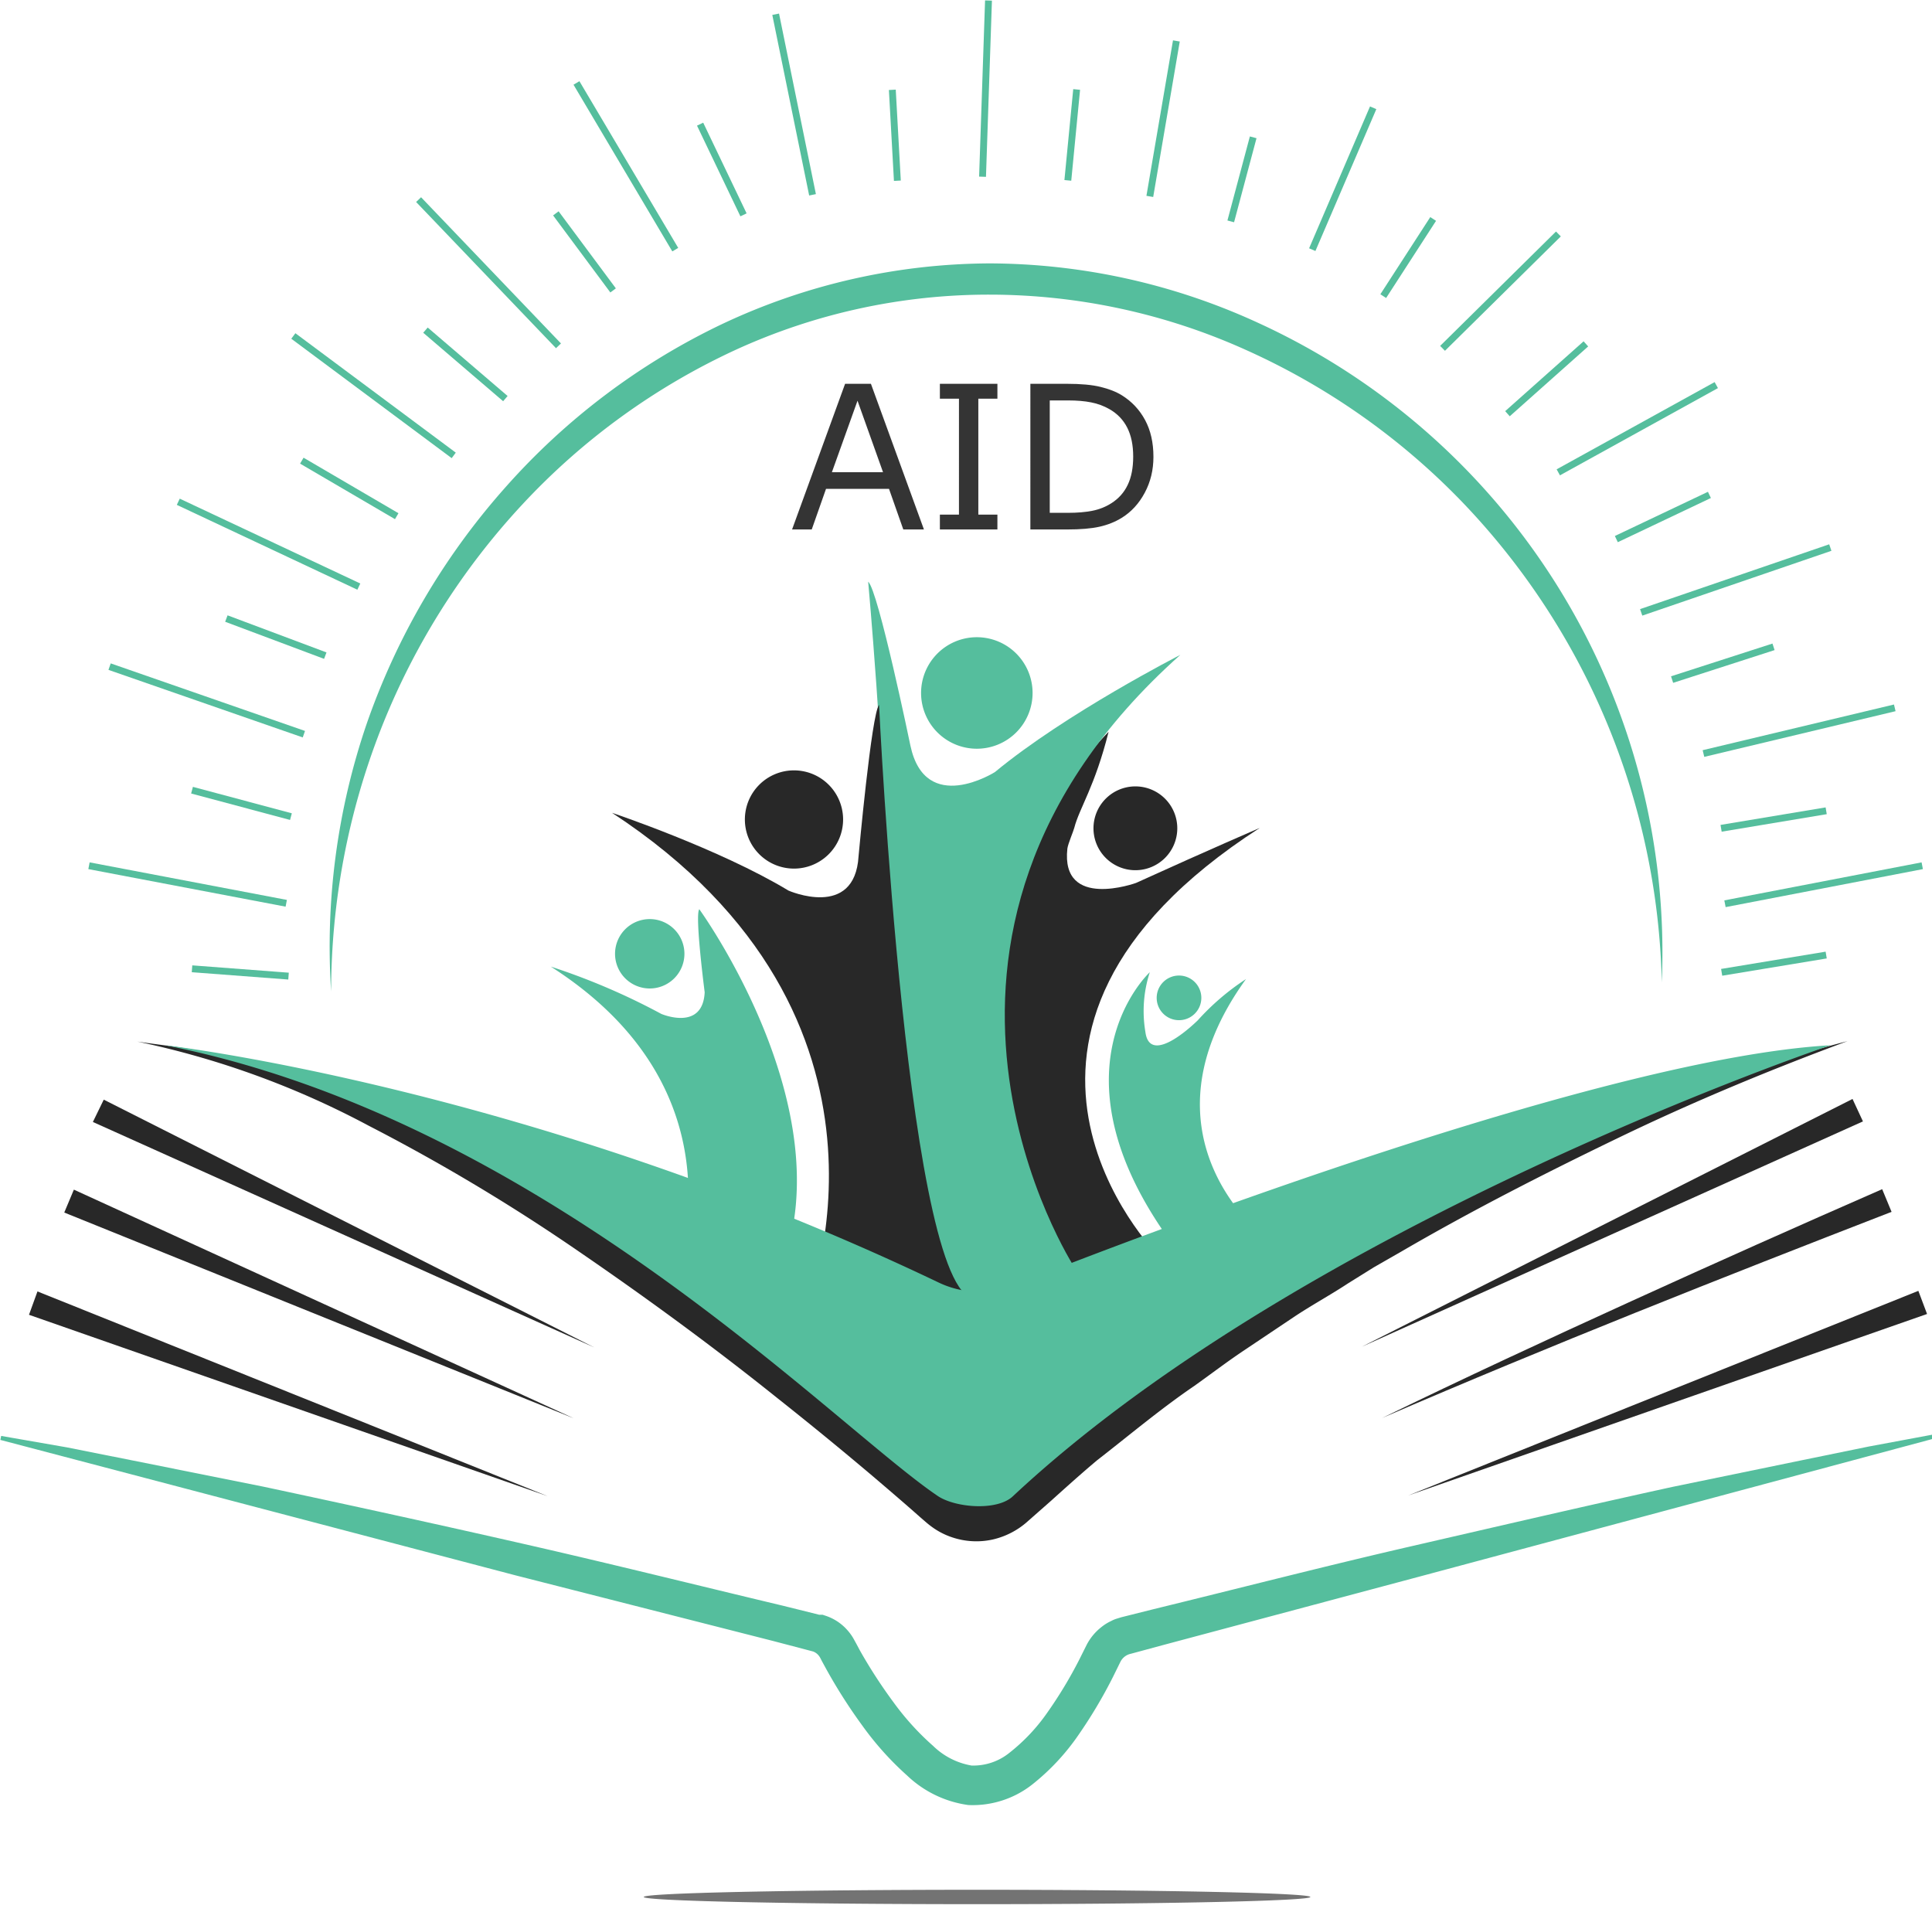 <?xml version="1.0" encoding="UTF-8" standalone="no"?>
<!-- Created with Inkscape (http://www.inkscape.org/) -->

<svg
   width="250"
   height="248.288"
   viewBox="0 0 66.146 65.693"
   version="1.1"
   id="svg1"
   xml:space="preserve"
   inkscape:version="1.4.2 (ebf0e940, 2025-05-08)"
   sodipodi:docname="AID-LOGO-NOW.svg"
   inkscape:export-filename="Desktop/logo.svg"
   inkscape:export-xdpi="96"
   inkscape:export-ydpi="96"
   xmlns:inkscape="http://www.inkscape.org/namespaces/inkscape"
   xmlns:sodipodi="http://sodipodi.sourceforge.net/DTD/sodipodi-0.dtd"
   xmlns:xlink="http://www.w3.org/1999/xlink"
   xmlns="http://www.w3.org/2000/svg"
   xmlns:svg="http://www.w3.org/2000/svg"><sodipodi:namedview
     id="namedview1"
     pagecolor="#ffffff"
     bordercolor="#000000"
     borderopacity="0.25"
     inkscape:showpageshadow="2"
     inkscape:pageopacity="0.0"
     inkscape:pagecheckerboard="0"
     inkscape:deskcolor="#d1d1d1"
     inkscape:document-units="mm"
     inkscape:zoom="0.45714184"
     inkscape:cx="164.06286"
     inkscape:cy="390.46962"
     inkscape:window-width="1440"
     inkscape:window-height="900"
     inkscape:window-x="0"
     inkscape:window-y="0"
     inkscape:window-maximized="0"
     inkscape:current-layer="g1"><inkscape:page
       x="0"
       y="0"
       width="66.146"
       height="65.693"
       id="page2"
       margin="0"
       bleed="0" /></sodipodi:namedview><defs
     id="defs1"><linearGradient
       id="swatch2"
       inkscape:swatch="solid"><stop
         style="stop-color:#202020;stop-opacity:1;"
         offset="0"
         id="stop2" /></linearGradient><linearGradient
       inkscape:collect="always"
       xlink:href="#swatch2"
       id="linearGradient2"
       x1="41.273"
       y1="170.613"
       x2="88.105"
       y2="170.613"
       gradientUnits="userSpaceOnUse"
       gradientTransform="translate(3.926,-36.736)" /><filter
       inkscape:collect="always"
       style="color-interpolation-filters:sRGB"
       id="filter2"
       x="-0.039"
       y="-1.29"
       width="1.077"
       height="3.58"><feGaussianBlur
         inkscape:collect="always"
         stdDeviation="0.754"
         id="feGaussianBlur2" /></filter></defs><g
     inkscape:label="Layer 1"
     inkscape:groupmode="layer"
     id="layer1"
     transform="translate(-92.684,-133.35)"><g
       id="g1"
       transform="matrix(0.265,0,0,0.265,84.943,125.03)"><path
         d="m 191.962,138.358 c 0,0 -6.212,2.662 -15.974,7.1 0,0 -9.762,3.55 -8.875,-4.437 0.074,-0.592 0.799,-2.293 0.887,-2.662 0.666,-2.588 2.662,-5.325 4.437,-12.425 0,0 -13.46,13.312 -15.072,31.949 -1.775,20.397 7.1,40.794 7.1,43.456 l 10.635,-4.437 3.55,-3.535 c 0,0 -27.911,-28.414 13.312,-55.008 z"
         fill="#282828"
         id="path29"
         style="stroke-width:1.479" /><path
         id="circle29"
         style="fill:#282828;stroke-width:1.479"
         d="m 181.313,138.402 a 5.414,5.414 0 0 1 -5.414,5.414 5.414,5.414 0 0 1 -5.414,-5.414 5.414,5.414 0 0 1 5.414,-5.414 5.414,5.414 0 0 1 5.414,5.414 z" /><path
         d="m 100.375,156.27 a 86.513,86.513 0 0 1 14.273,6.109 c 0,0 5.354,2.307 5.606,-2.796 0,0 -1.302,-10.014 -0.695,-10.724 0,0 18.578,25.604 10.635,46.252 l -6.109,5.251 -7.647,-4.334 c 0,0 9.466,-23.444 -16.063,-39.759 z"
         fill="#55be9d"
         id="path30"
         style="stroke-width:1.479" /><path
         id="circle30"
         style="fill:#55be9d;stroke-width:1.479"
         d="m 117.637,154.613 a 4.482,4.482 0 0 1 -4.482,4.482 4.482,4.482 0 0 1 -4.482,-4.482 4.482,4.482 0 0 1 4.482,-4.482 4.482,4.482 0 0 1 4.482,4.482 z" /><path
         d="m 181.712,115.993 c 0,0 -14.791,7.558 -23.962,15.146 0,0 -8.978,5.695 -10.916,-3.417 0,0 -4.156,-20.072 -5.458,-21.181 0,0 7.839,85.789 -2.559,85.596 l 12.942,10.176 16.27,-7.189 c 0,0 -27.526,-42.362 13.682,-79.133 z"
         fill="#55be9d"
         id="path31"
         style="stroke-width:1.479" /><path
         id="circle31"
         style="fill:#55be9d;stroke-width:1.479"
         d="m 162.617,120.919 a 7.203,7.203 0 0 1 -7.203,7.203 7.203,7.203 0 0 1 -7.203,-7.203 7.203,7.203 0 0 1 7.203,-7.203 7.203,7.203 0 0 1 7.203,7.203 z" /><path
         d="m 29.363,216.899 8.49,1.479 8.461,1.686 16.906,3.387 c 11.226,2.396 22.453,4.851 33.635,7.396 11.182,2.544 22.335,5.325 33.502,7.987 l 4.171,1.035 0.518,0.133 h 0.266 0.177 l 0.399,0.133 a 6.434,6.434 0 0 1 2.81,1.864 6.508,6.508 0 0 1 0.917,1.331 l 0.237,0.429 0.473,0.887 a 65.362,65.362 0 0 0 4.363,6.715 34.626,34.626 0 0 0 5.088,5.591 9.363,9.363 0 0 0 4.955,2.529 7.396,7.396 0 0 0 4.925,-1.671 23.962,23.962 0 0 0 4.881,-5.192 55.837,55.837 0 0 0 4.097,-6.789 l 0.961,-1.923 a 6.996,6.996 0 0 1 1.908,-2.307 6.05,6.05 0 0 1 1.287,-0.799 3.772,3.772 0 0 1 0.71,-0.296 l 0.577,-0.178 4.186,-1.05 c 11.153,-2.722 22.261,-5.591 33.458,-8.165 11.197,-2.574 22.364,-5.177 33.591,-7.632 l 16.877,-3.476 8.446,-1.731 8.49,-1.583 0.133,0.503 -66.56,17.853 -33.236,8.875 -4.156,1.124 a 1.952,1.952 0 0 0 -1.346,1.05 l -0.947,1.923 a 62.33,62.33 0 0 1 -4.437,7.47 29.346,29.346 0 0 1 -5.916,6.375 12.454,12.454 0 0 1 -8.342,2.722 14.229,14.229 0 0 1 -7.898,-3.801 39.522,39.522 0 0 1 -5.813,-6.479 68.601,68.601 0 0 1 -4.659,-7.307 l -0.518,-0.947 -0.251,-0.488 a 1.982,1.982 0 0 0 -0.237,-0.34 1.671,1.671 0 0 0 -0.68,-0.473 l -1.006,-0.266 -4.171,-1.095 -33.265,-8.475 -66.56,-17.498 z"
         fill="#55be9d"
         id="path32"
         style="stroke-width:1.479" /><path
         d="m 108.289,136.405 c 0,0 13.859,4.644 22.793,10.043 0,0 8.564,3.772 9.052,-4.437 0,0 1.671,-18.415 2.648,-19.554 0,0 3.698,78.26 12.72,76.707 l -9.91,8.357 -12.203,-7.085 c 0,0 15.531,-37.436 -25.101,-64.031 z"
         fill="#282828"
         id="path33"
         style="stroke-width:1.479" /><path
         id="circle33"
         style="fill:#282828;stroke-width:1.479"
         d="m 138.137,137.263 a 6.345,6.345 0 0 1 -6.345,6.345 6.345,6.345 0 0 1 -6.345,-6.345 6.345,6.345 0 0 1 6.345,-6.345 6.345,6.345 0 0 1 6.345,6.345 z" /><path
         d="m 267.9,165.899 c -10.014,3.713 -19.865,7.795 -29.464,12.425 -9.599,4.63 -19.066,9.452 -28.236,14.791 l -3.461,1.982 -3.372,2.1 c -2.248,1.479 -4.556,2.736 -6.76,4.186 l -6.626,4.437 c -2.219,1.479 -4.304,3.077 -6.464,4.615 -4.349,2.958 -8.416,6.39 -12.587,9.629 -2.026,1.701 -3.994,3.476 -5.916,5.206 l -2.958,2.603 a 10.162,10.162 0 0 1 -4.6,2.411 9.792,9.792 0 0 1 -5.221,-0.281 9.526,9.526 0 0 1 -2.367,-1.169 11.286,11.286 0 0 1 -1.035,-0.799 l -0.754,-0.651 c -1.982,-1.76 -4.008,-3.491 -6.02,-5.206 q -6.079,-5.147 -12.336,-10.102 c -8.283,-6.641 -16.847,-12.913 -25.603,-18.918 A 249.719,249.719 0 0 0 76.828,176.815 112.043,112.043 0 0 0 46.965,165.958 c 2.633,0.385 5.295,0.68 7.943,1.169 2.648,0.488 5.221,1.213 7.795,1.997 2.574,0.784 5.133,1.627 7.647,2.559 2.514,0.932 4.999,1.952 7.484,2.958 a 216.202,216.202 0 0 1 28.325,15.338 c 9.111,5.695 17.838,11.981 26.373,18.474 4.26,3.254 8.416,6.656 12.543,10.088 2.056,1.731 4.112,3.461 6.138,5.221 l 0.754,0.666 a 4.851,4.851 0 0 0 0.562,0.399 4.615,4.615 0 0 0 1.213,0.592 4.985,4.985 0 0 0 2.677,0.133 5.31,5.31 0 0 0 2.411,-1.242 l 3.017,-2.707 c 2.056,-1.76 4.082,-3.55 6.153,-5.266 4.289,-3.269 8.431,-6.73 12.927,-9.703 a 256.671,256.671 0 0 1 27.497,-16.847 292.865,292.865 0 0 1 29.124,-13.652 c 2.485,-1.006 4.999,-1.923 7.499,-2.884 l 7.558,-2.722 c 5.059,-1.701 10.162,-3.298 15.294,-4.63 z"
         fill="#282828"
         id="path34"
         style="stroke-width:1.479" /><path
         id="polygon34"
         style="fill:#282828;stroke-width:1.479"
         d="m 105.981,205.465 -64.77,-29.124 1.405,-2.884 z" /><path
         id="polygon35"
         style="fill:#282828;stroke-width:1.479"
         d="M 103.334,214.621 37.513,188.041 38.755,185.083 Z" /><path
         id="polygon36"
         style="fill:#282828;stroke-width:1.479"
         d="m 99.961,224.679 -67.004,-23.429 1.095,-3.017 z" /><path
         id="polygon37"
         style="fill:#282828;stroke-width:1.479"
         d="m 205.156,205.376 63.395,-32.008 1.346,2.899 z" /><path
         d="m 273.595,187.952 c -22.054,8.549 -44.063,17.246 -65.806,26.624 10.635,-5.177 21.388,-10.162 32.156,-15.072 10.768,-4.911 21.58,-9.733 32.437,-14.481 z"
         fill="#282828"
         id="path37"
         style="stroke-width:1.479" /><path
         id="polygon38"
         style="fill:#282828;stroke-width:1.479"
         d="m 211.161,224.59 65.895,-26.432 1.124,2.988 z" /><path
         d="m 50.559,166.431 c 0,0 47.036,5.369 99.914,30.647 a 12.247,12.247 0 0 0 9.733,0.37 c 17.468,-6.907 76.633,-29.39 105.505,-31.017 0,0 -67.743,22.823 -105.653,58.277 -2.026,1.893 -7.307,1.479 -9.614,0 -13.445,-9.023 -51.044,-48.619 -99.885,-58.277 z"
         fill="#55be9d"
         id="path38"
         style="stroke-width:1.479" /><path
         d="m 190.187,157.882 a 31.505,31.505 0 0 0 -6.212,5.31 c 0,0 -6.212,6.212 -6.789,1.479 a 16.182,16.182 0 0 1 0.577,-7.677 c 0,0 -13.933,12.794 3.417,35.78 l 6.626,3.816 4.541,-5.606 c 0,0 -16.714,-12.972 -2.159,-33.103 z"
         fill="#55be9d"
         id="path39"
         style="stroke-width:1.479" /><path
         id="circle39"
         style="fill:#55be9d;stroke-width:1.479"
         d="m 184.419,160.308 a 2.884,2.884 0 0 1 -2.884,2.884 2.884,2.884 0 0 1 -2.884,-2.884 2.884,2.884 0 0 1 2.884,-2.884 2.884,2.884 0 0 1 2.884,2.884 z" /><path
         d="m 71.991,159.479 a 89.028,89.028 0 0 1 4.585,-34.552 90.566,90.566 0 0 1 17.749,-30.366 87.993,87.993 0 0 1 28.177,-21.299 81.706,81.706 0 0 1 34.582,-7.839 83.54,83.54 0 0 1 34.597,7.647 89.472,89.472 0 0 1 52.228,85.241 92.563,92.563 0 0 0 -26.003,-62.286 89.871,89.871 0 0 0 -27.822,-19.465 80.612,80.612 0 0 0 -33.014,-7.1 78.541,78.541 0 0 0 -32.94,7.189 87.845,87.845 0 0 0 -27.467,19.953 92.06,92.06 0 0 0 -18.208,28.902 93.273,93.273 0 0 0 -6.464,33.975 z"
         fill="#55be9d"
         id="path40"
         style="stroke-width:1.479" /><path
         id="line40"
         style="fill:none;stroke:#55be9d;stroke-width:0.887;stroke-miterlimit:10"
         d="m 251.644,157.009 13.504,-2.233" /><path
         id="line41"
         style="fill:none;stroke:#55be9d;stroke-width:0.887;stroke-miterlimit:10"
         d="m 251.57,138.402 13.578,-2.263" /><path
         id="line42"
         style="fill:none;stroke:#55be9d;stroke-width:0.887;stroke-miterlimit:10"
         d="m 245.24,119.188 13.105,-4.23" /><path
         id="line43"
         style="fill:none;stroke:#55be9d;stroke-width:0.887;stroke-miterlimit:10"
         d="m 223.97,84.843 10.132,-9.023" /><path
         id="line44"
         style="fill:none;stroke:#55be9d;stroke-width:0.887;stroke-miterlimit:10"
         d="m 207.922,69.653 6.449,-9.969" /><path
         id="line45"
         style="fill:none;stroke:#55be9d;stroke-width:0.887;stroke-miterlimit:10"
         d="M 188.22,59.994 191.119,49.137" /><path
         id="line46"
         style="fill:none;stroke:#55be9d;stroke-width:0.887;stroke-miterlimit:10"
         d="m 167.172,54.699 1.139,-11.744" /><path
         id="line47"
         style="fill:none;stroke:#55be9d;stroke-width:0.887;stroke-miterlimit:10"
         d="M 145.148,54.743 144.497,42.999" /><path
         id="line48"
         style="fill:none;stroke:#55be9d;stroke-width:0.887;stroke-miterlimit:10"
         d="m 238.037,101.04 12.025,-5.709" /><path
         id="line49"
         style="fill:none;stroke:#55be9d;stroke-width:0.887;stroke-miterlimit:10"
         d="m 252.073,148.149 25.485,-4.911" /><path
         id="line50"
         style="fill:none;stroke:#55be9d;stroke-width:0.887;stroke-miterlimit:10"
         d="m 249.293,128.743 24.716,-5.902" /><path
         id="line51"
         style="fill:none;stroke:#55be9d;stroke-width:0.887;stroke-miterlimit:10"
         d="m 241.246,110.506 24.435,-8.372" /><path
         id="line52"
         style="fill:none;stroke:#55be9d;stroke-width:0.887;stroke-miterlimit:10"
         d="M 230.537,92.416 250.949,81.146" /><path
         id="line53"
         style="fill:none;stroke:#55be9d;stroke-width:0.887;stroke-miterlimit:10"
         d="M 215.584,76.398 230.552,61.621" /><path
         id="line54"
         style="fill:none;stroke:#55be9d;stroke-width:0.887;stroke-miterlimit:10"
         d="m 198.751,63.648 7.869,-18.326" /><path
         id="line55"
         style="fill:none;stroke:#55be9d;stroke-width:0.887;stroke-miterlimit:10"
         d="m 177.763,56.77 3.432,-20.086" /><path
         id="line56"
         style="fill:none;stroke:#55be9d;stroke-width:0.887;stroke-miterlimit:10"
         d="m 156.153,54.226 0.769,-22.764" /><path
         id="line57"
         style="fill:none;stroke:#55be9d;stroke-width:0.887;stroke-miterlimit:10"
         d="m 108.422,68.913 -7.396,-9.954" /><path
         id="line58"
         style="fill:none;stroke:#55be9d;stroke-width:0.887;stroke-miterlimit:10"
         d="M 125.269,59.151 119.663,47.436" /><path
         id="line59"
         style="fill:none;stroke:#55be9d;stroke-width:0.887;stroke-miterlimit:10"
         d="M 94.503,82.891 84.179,74.046" /><path
         id="line60"
         style="fill:none;stroke:#55be9d;stroke-width:0.887;stroke-miterlimit:10"
         d="M 80.466,98.081 68.205,90.908" /><path
         id="line61"
         style="fill:none;stroke:#55be9d;stroke-width:0.887;stroke-miterlimit:10"
         d="M 66.799,136.893 54.02,133.477" /><path
         id="line62"
         style="fill:none;stroke:#55be9d;stroke-width:0.887;stroke-miterlimit:10"
         d="M 66.489,157.497 54.02,156.551" /><path
         id="line63"
         style="fill:none;stroke:#55be9d;stroke-width:0.887;stroke-miterlimit:10"
         d="M 71.237,116.097 58.457,111.305" /><path
         id="line64"
         style="fill:none;stroke:#55be9d;stroke-width:0.887;stroke-miterlimit:10"
         d="M 101.366,76.072 83.292,57.184" /><path
         id="line65"
         style="fill:none;stroke:#55be9d;stroke-width:0.887;stroke-miterlimit:10"
         d="M 116.453,63.648 103.689,42.112" /><path
         id="line66"
         style="fill:none;stroke:#55be9d;stroke-width:0.887;stroke-miterlimit:10"
         d="M 134.188,56.563 129.425,33.237" /><path
         id="line67"
         style="fill:none;stroke:#55be9d;stroke-width:0.887;stroke-miterlimit:10"
         d="M 87.832,90.227 67.11,74.8" /><path
         id="line68"
         style="fill:none;stroke:#55be9d;stroke-width:0.887;stroke-miterlimit:10"
         d="M 75.571,107.178 52.245,96.218" /><path
         id="line69"
         style="fill:none;stroke:#55be9d;stroke-width:0.887;stroke-miterlimit:10"
         d="M 68.471,126.244 43.37,117.517" /><path
         id="line70"
         style="fill:none;stroke:#55be9d;stroke-width:0.887;stroke-miterlimit:10"
         d="m 66.193,148.09 -25.485,-4.851" /><path
         d="m 148.581,99.797 h -2.667 l -1.845,-5.245 h -8.139 l -1.845,5.245 h -2.54 l 6.85,-18.819 h 3.337 z m -5.283,-7.394 -3.299,-9.239 -3.311,9.239 z m 14.775,7.394 h -7.432 v -1.921 h 2.465 V 82.899 h -2.465 v -1.921 h 7.432 v 1.921 h -2.465 v 14.977 h 2.465 z m 20.159,-9.391 q 0,2.566 -1.125,4.651 -1.112,2.085 -2.97,3.236 -1.289,0.796 -2.882,1.15 -1.58,0.354 -4.171,0.354 h -4.752 V 80.978 h 4.702 q 2.755,0 4.373,0.404 1.63,0.392 2.755,1.087 1.921,1.201 2.995,3.198 1.074,1.997 1.074,4.74 z m -2.616,-0.038 q 0,-2.212 -0.771,-3.728 -0.771,-1.517 -2.3,-2.389 -1.112,-0.632 -2.363,-0.872 -1.251,-0.253 -2.995,-0.253 h -2.351 v 14.522 h 2.351 q 1.807,0 3.147,-0.265 1.352,-0.265 2.477,-0.986 1.403,-0.897 2.098,-2.363 0.708,-1.466 0.708,-3.665 z"
         id="text70"
         style="font-weight:300;font-size:14.072px;font-family:ErasITC-Demi, 'Eras Demi ITC';opacity:0.98;fill:#303030;stroke-width:1.479"
         aria-label="AID" /><path
         id="path2"
         d="m 92.031,133.876 a 23.416,0.701 0 0 1 -23.416,0.701 23.416,0.701 0 0 1 -23.416,-0.701 23.416,0.701 0 0 1 23.416,-0.701 23.416,0.701 0 0 1 23.416,0.701 z"
         style="opacity:0.79;fill:url(#linearGradient2);filter:url(#filter2)"
         transform="matrix(1.839,0,0,1.326,29.26,98.942)" /></g></g></svg>
